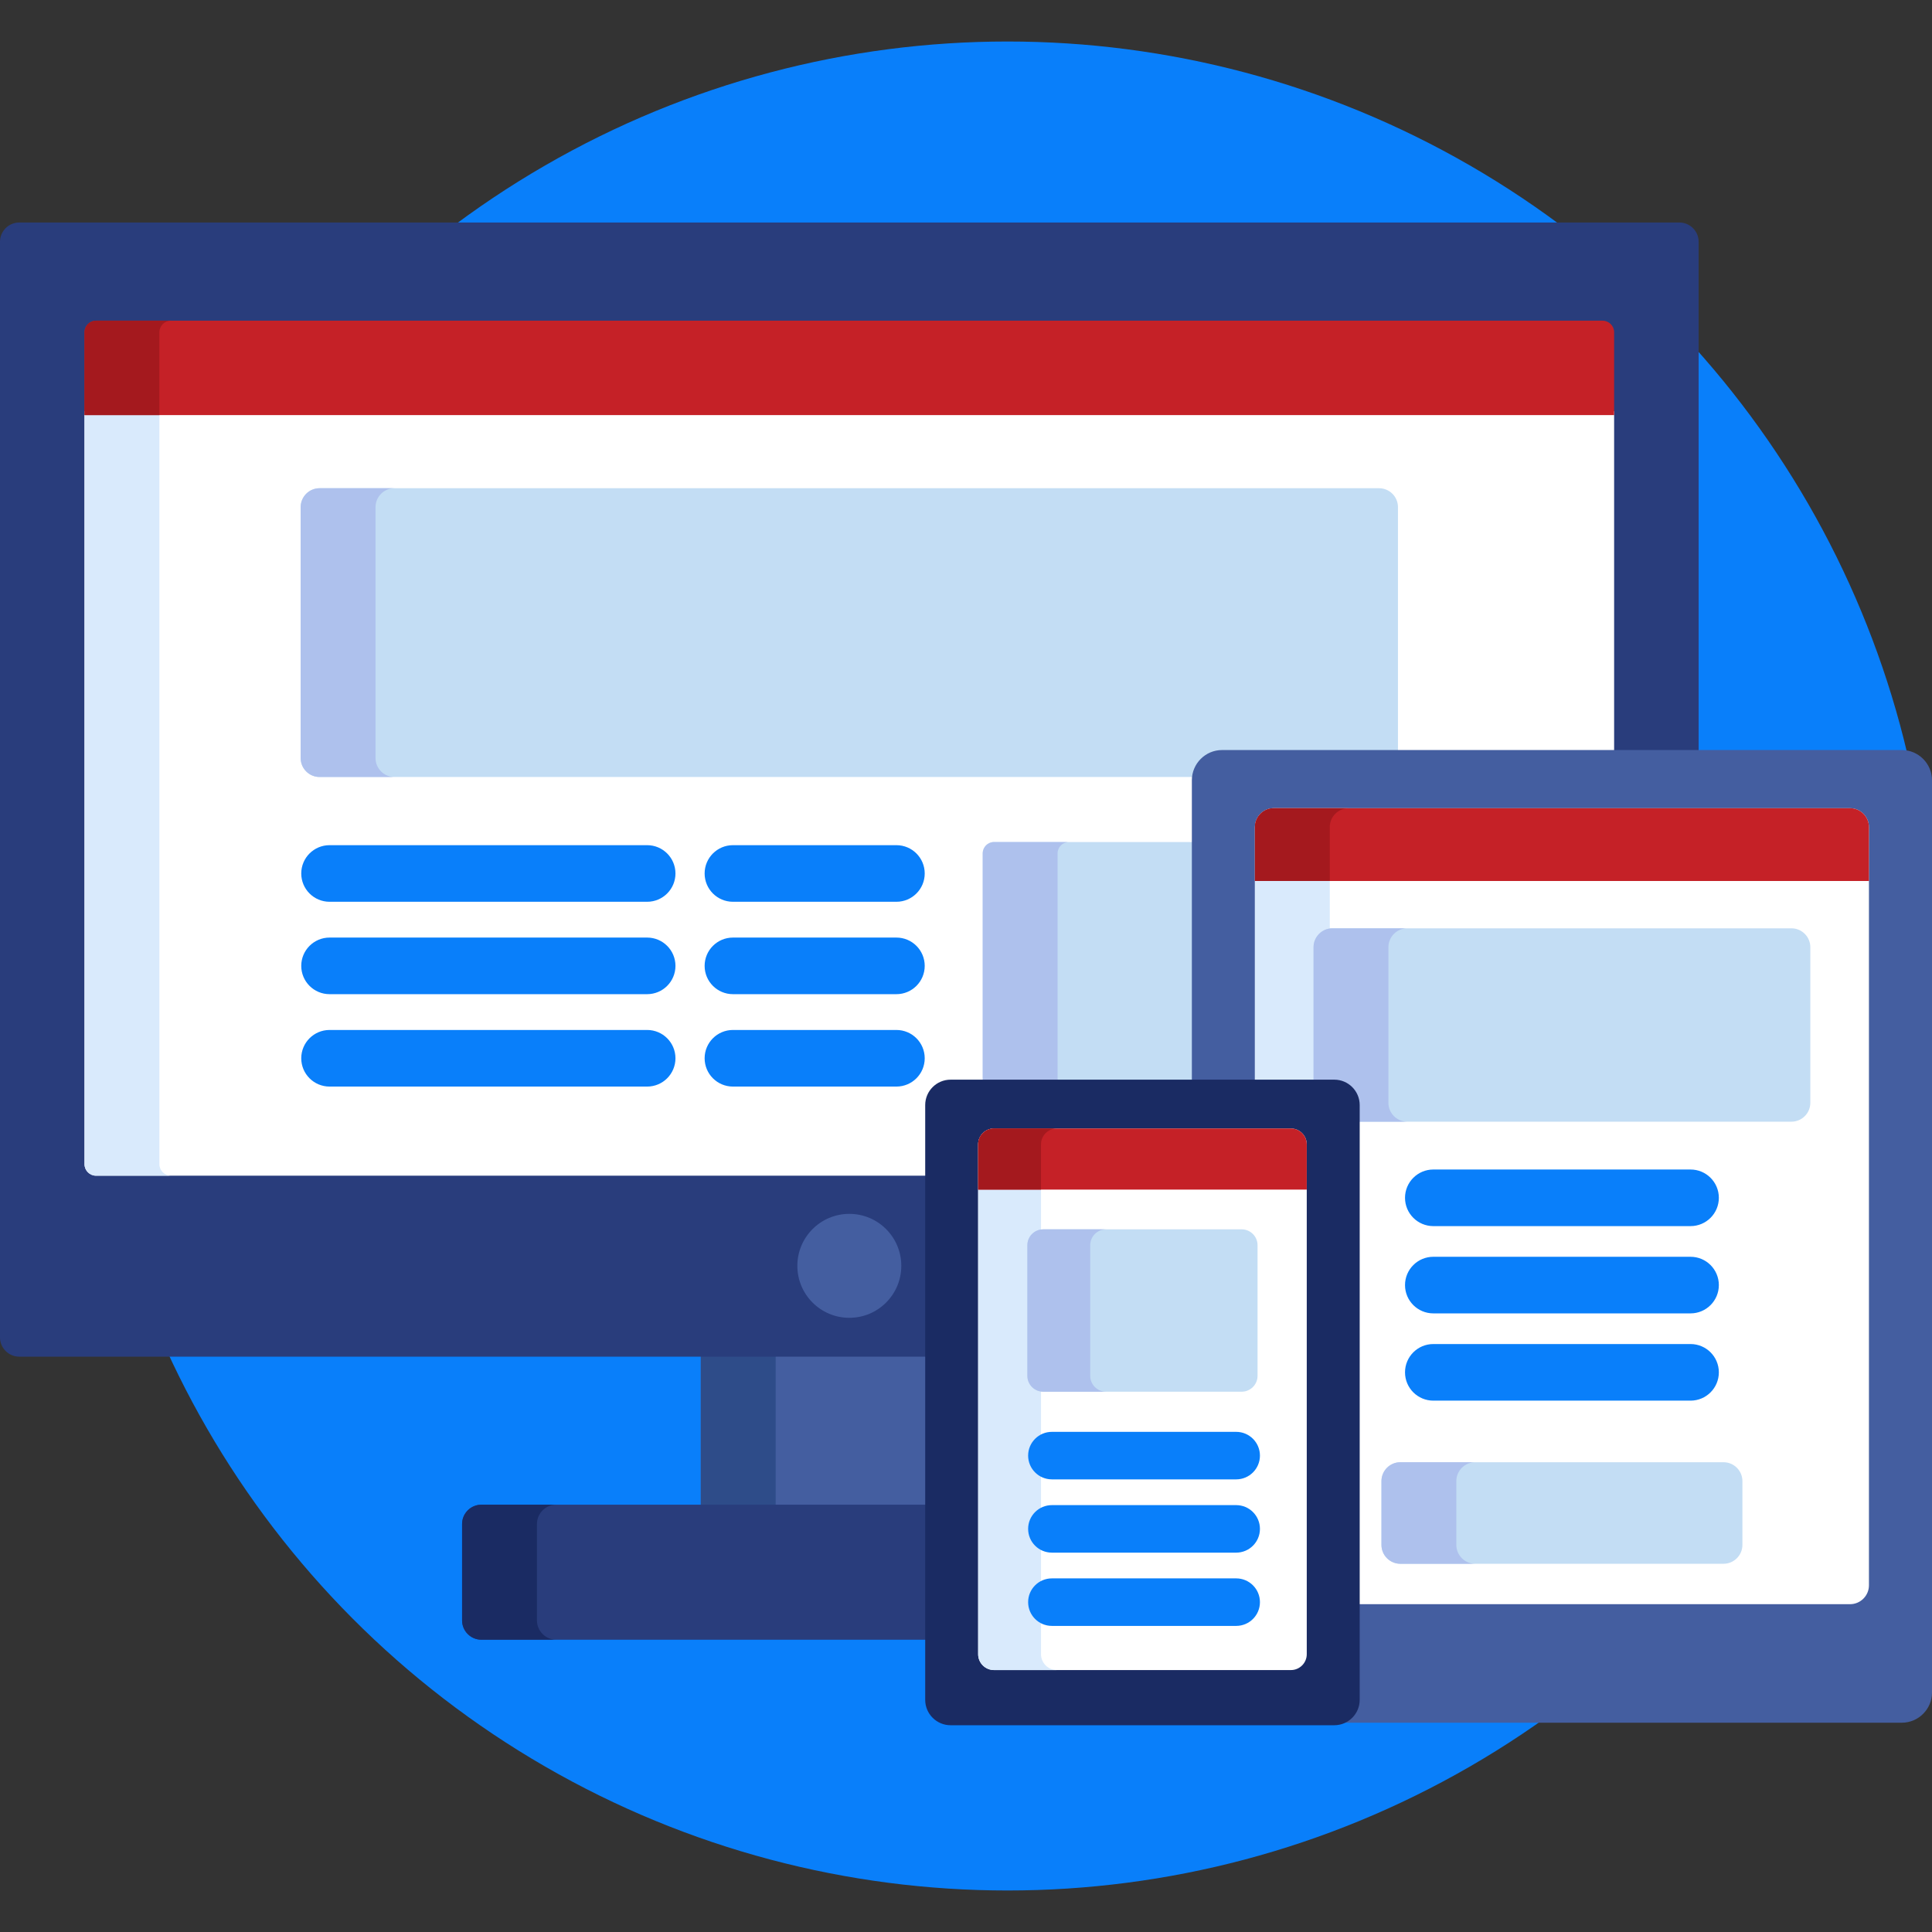 <?xml version="1.0" encoding="iso-8859-1"?>
<!-- Generator: Adobe Illustrator 22.1.0, SVG Export Plug-In . SVG Version: 6.00 Build 0)  -->
<svg version="1.1" id="Capa_1" xmlns="http://www.w3.org/2000/svg" xmlns:xlink="http://www.w3.org/1999/xlink" x="0px" y="0px"
	 viewBox="-49 141 512 512" style="enable-background:new -49 141 512 512;" xml:space="preserve">
<rect x="-49" y="141" width="512" height="512" fill="#333333" stroke="none"/>
<circle style="fill:#097FFA;" cx="218" cy="397" r="245"/>
<rect x="136.72" y="499.53" style="fill:#445EA0;" width="78.71" height="41.23"/>
<rect x="136.72" y="499.53" style="fill:#2E4C89;" width="19.842" height="41.23"/>
<path style="fill:#293D7C;" d="M267.856,539.763H78.56c-2.806,0-5.101,2.296-5.101,5.102v25.571c0,2.806,2.296,5.102,5.101,5.102
	h189.296L267.856,539.763L267.856,539.763z"/>
<path style="fill:#1A2B63;" d="M93.301,570.435v-25.571c0-2.806,2.296-5.102,5.102-5.102H78.56c-2.806,0-5.101,2.296-5.101,5.102
	v25.571c0,2.806,2.296,5.102,5.101,5.102h19.842C95.597,575.537,93.301,573.241,93.301,570.435z"/>
<path style="fill:#293D7C;" d="M396.054,199.964H-43.898c-2.806,0-5.102,2.296-5.102,5.102V495.43c0,2.807,2.296,5.102,5.102,5.102
	h311.754V347.768c0-3.859,3.14-7,7-7h126.3V205.066C401.156,202.26,398.86,199.964,396.054,199.964z"/>
<path style="fill:#FFFFFF;" d="M-26.604,449.514c0,1.684,1.377,3.06,3.061,3.06h291.399V347.768c0-3.859,3.14-7,7-7H378.76v-90.77
	H-26.604V449.514z"/>
<path style="fill:#D9EAFC;" d="M-6.761,449.514V249.998h-19.843v199.516c0,1.684,1.377,3.06,3.061,3.06H-3.7
	C-5.384,452.574-6.761,451.197-6.761,449.514z"/>
<circle style="fill:#445EA0;" cx="176.08" cy="476.46" r="13.774"/>
<path style="fill:#C3DDF4;" d="M267.856,364.146h-53.424c-1.65,0-3,1.35-3,3v59.639c0,1.65,1.35,3,3,3h53.424V364.146z"/>
<path style="fill:#AEC1ED;" d="M231.274,426.785v-59.639c0-1.65,1.35-3,3-3h-19.842c-1.65,0-3,1.35-3,3v59.639c0,1.65,1.35,3,3,3
	h19.842C232.624,429.785,231.274,428.435,231.274,426.785z"/>
<path style="fill:#C3DDF4;" d="M274.856,340.768h46.618v-65.382c0-2.75-2.25-5-5-5H35.682c-2.75,0-5,2.25-5,5v66.525
	c0,2.75,2.25,5,5,5h232.233C268.339,343.455,271.288,340.768,274.856,340.768z"/>
<path style="fill:#AEC1ED;" d="M50.524,341.91v-66.525c0-2.75,2.25-5,5-5H35.682c-2.75,0-5,2.25-5,5v66.525c0,2.75,2.25,5,5,5
	h19.842C52.774,346.91,50.524,344.66,50.524,341.91z"/>
<path style="fill:#C52127;" d="M375.699,225.983H-23.543c-1.684,0-3.061,1.377-3.061,3.062v21.953H378.76v-21.953
	C378.76,227.36,377.382,225.983,375.699,225.983z"/>
<path style="fill:#A4191E;" d="M-3.7,225.983h-19.843c-1.684,0-3.061,1.377-3.061,3.062v21.953h19.842v-21.953
	C-6.761,227.36-5.384,225.983-3.7,225.983z"/>
<g>
	<path style="fill:#097FFA;" d="M122.504,379.979h-84.17c-4.142,0-7.5-3.357-7.5-7.5s3.358-7.5,7.5-7.5h84.17
		c4.142,0,7.5,3.357,7.5,7.5S126.646,379.979,122.504,379.979z"/>
	<path style="fill:#097FFA;" d="M122.504,404.466h-84.17c-4.142,0-7.5-3.357-7.5-7.5s3.358-7.5,7.5-7.5h84.17
		c4.142,0,7.5,3.357,7.5,7.5C130.004,401.108,126.646,404.466,122.504,404.466z"/>
	<path style="fill:#097FFA;" d="M122.504,428.953h-84.17c-4.142,0-7.5-3.357-7.5-7.5s3.358-7.5,7.5-7.5h84.17
		c4.142,0,7.5,3.357,7.5,7.5S126.646,428.953,122.504,428.953z"/>
	<path style="fill:#097FFA;" d="M188.56,379.979h-43.326c-4.142,0-7.5-3.357-7.5-7.5s3.358-7.5,7.5-7.5h43.326
		c4.142,0,7.5,3.357,7.5,7.5S192.702,379.979,188.56,379.979z"/>
	<path style="fill:#097FFA;" d="M188.56,404.466h-43.326c-4.142,0-7.5-3.357-7.5-7.5s3.358-7.5,7.5-7.5h43.326
		c4.142,0,7.5,3.357,7.5,7.5C196.06,401.108,192.702,404.466,188.56,404.466z"/>
	<path style="fill:#097FFA;" d="M188.56,428.953h-43.326c-4.142,0-7.5-3.357-7.5-7.5s3.358-7.5,7.5-7.5h43.326
		c4.142,0,7.5,3.357,7.5,7.5S192.702,428.953,188.56,428.953z"/>
</g>
<path style="fill:#445EA0;" d="M455,339.768c4.4,0,8,3.6,8,8v241.77c0,4.4-3.6,8-8,8H274.856c-4.4,0-8-3.6-8-8v-241.77
	c0-4.4,3.6-8,8-8H455L455,339.768z"/>
<path style="fill:#FFFFFF;" d="M288.567,566.125c-2.75,0-5-2.25-5-5V360.18c0-2.75,2.25-5,5-5H441.29c2.75,0,5,2.25,5,5v200.945
	c0,2.75-2.25,5-5,5H288.567z"/>
<path style="fill:#D9EAFC;" d="M303.409,561.125V360.18c0-2.75,2.25-5,5-5h-19.842c-2.75,0-5,2.25-5,5v200.945c0,2.75,2.25,5,5,5
	h19.842C305.659,566.125,303.409,563.875,303.409,561.125z"/>
<path style="fill:#445EA0;" d="M355.567,586.125c-2.75,0-5-2.25-5-5v-1.945c0-2.75,2.25-5,5-5h18.723c2.75,0,5,2.25,5,5v1.945
	c0,2.75-2.25,5-5,5H355.567z"/>
<path style="fill:#C52127;" d="M446.29,374.473V360.18c0-2.75-2.25-5-5-5H288.567c-2.75,0-5,2.25-5,5v14.293L446.29,374.473
	L446.29,374.473z"/>
<path style="fill:#A4191E;" d="M308.409,355.18h-19.842c-2.75,0-5,2.25-5,5v14.293h19.842V360.18
	C303.409,357.43,305.659,355.18,308.409,355.18z"/>
<g>
	<path style="fill:#097FFA;" d="M399.013,465.933h-68.169c-4.142,0-7.5-3.357-7.5-7.5s3.358-7.5,7.5-7.5h68.169
		c4.142,0,7.5,3.357,7.5,7.5C406.513,462.575,403.155,465.933,399.013,465.933z"/>
	<path style="fill:#097FFA;" d="M399.013,489.06h-68.169c-4.142,0-7.5-3.357-7.5-7.5c0-4.142,3.358-7.5,7.5-7.5h68.169
		c4.142,0,7.5,3.358,7.5,7.5C406.513,485.703,403.155,489.06,399.013,489.06z"/>
	<path style="fill:#097FFA;" d="M399.013,512.185h-68.169c-4.142,0-7.5-3.357-7.5-7.5c0-4.142,3.358-7.5,7.5-7.5h68.169
		c4.142,0,7.5,3.358,7.5,7.5C406.513,508.828,403.155,512.185,399.013,512.185z"/>
</g>
<path style="fill:#C3DDF4;" d="M430.756,433.257c0,2.75-2.25,5-5,5H304.101c-2.75,0-5-2.25-5-5v-41.244c0-2.75,2.25-5,5-5h121.655
	c2.75,0,5,2.25,5,5V433.257z"/>
<path style="fill:#AEC1ED;" d="M318.943,433.257v-41.244c0-2.75,2.25-5,5-5h-19.842c-2.75,0-5,2.25-5,5v41.244c0,2.75,2.25,5,5,5
	h19.842C321.193,438.257,318.943,436.007,318.943,433.257z"/>
<path style="fill:#C3DDF4;" d="M412.757,550.416c0,2.75-2.25,5-5,5H322.1c-2.75,0-5-2.25-5-5v-16.91c0-2.75,2.25-5,5-5h85.657
	c2.75,0,5,2.25,5,5L412.757,550.416L412.757,550.416z"/>
<path style="fill:#AEC1ED;" d="M336.942,550.416v-16.91c0-2.75,2.25-5,5-5H322.1c-2.75,0-5,2.25-5,5v16.91c0,2.75,2.25,5,5,5h19.842
	C339.192,555.416,336.942,553.166,336.942,550.416z"/>
<path style="fill:#1A2B63;" d="M304.617,427.122c3.694,0,6.717,3.023,6.717,6.717v157.649c0,3.694-3.023,6.717-6.717,6.717H202.906
	c-3.694,0-6.717-3.023-6.717-6.717V433.839c0-3.694,3.023-6.717,6.717-6.717L304.617,427.122L304.617,427.122z"/>
<path style="fill:#FFFFFF;" d="M214.418,583.585c-2.309,0-4.198-1.889-4.198-4.198V444.26c0-2.309,1.889-4.198,4.198-4.198h78.688
	c2.309,0,4.198,1.889,4.198,4.198v135.127c0,2.309-1.889,4.198-4.198,4.198H214.418z"/>
<path style="fill:#D9EAFC;" d="M226.879,579.387V444.26c0-2.309,1.889-4.198,4.198-4.198h-16.659c-2.309,0-4.198,1.889-4.198,4.198
	v135.127c0,2.309,1.889,4.198,4.198,4.198h16.659C228.768,583.585,226.879,581.696,226.879,579.387z"/>
<path style="fill:#C52127;" d="M297.304,456.26v-12c0-2.309-1.889-4.198-4.198-4.198h-78.688c-2.309,0-4.198,1.889-4.198,4.198v12
	H297.304L297.304,456.26z"/>
<path style="fill:#A4191E;" d="M231.077,440.062h-16.659c-2.309,0-4.198,1.889-4.198,4.198v12h16.659v-12
	C226.879,441.951,228.768,440.062,231.077,440.062z"/>
<g>
	<path style="fill:#097FFA;" d="M278.6,533.049h-48.838c-3.478,0-6.297-2.818-6.297-6.297s2.819-6.297,6.297-6.297H278.6
		c3.478,0,6.297,2.818,6.297,6.297C284.897,530.229,282.078,533.049,278.6,533.049z"/>
	<path style="fill:#097FFA;" d="M278.6,552.466h-48.838c-3.478,0-6.297-2.818-6.297-6.297c0-3.478,2.819-6.297,6.297-6.297H278.6
		c3.478,0,6.297,2.819,6.297,6.297C284.897,549.647,282.078,552.466,278.6,552.466z"/>
	<path style="fill:#097FFA;" d="M278.6,571.881h-48.838c-3.478,0-6.297-2.818-6.297-6.297c0-3.478,2.819-6.297,6.297-6.297H278.6
		c3.478,0,6.297,2.819,6.297,6.297C284.897,569.063,282.078,571.881,278.6,571.881z"/>
</g>
<path style="fill:#C3DDF4;" d="M284.262,505.614c0,2.309-1.889,4.198-4.198,4.198H227.46c-2.309,0-4.198-1.889-4.198-4.198v-34.628
	c0-2.309,1.889-4.198,4.198-4.198h52.604c2.309,0,4.198,1.889,4.198,4.198V505.614z"/>
<path style="fill:#AEC1ED;" d="M239.921,505.614v-34.628c0-2.309,1.889-4.198,4.198-4.198H227.46c-2.309,0-4.198,1.889-4.198,4.198
	v34.628c0,2.309,1.889,4.198,4.198,4.198h16.659C241.81,509.812,239.921,507.923,239.921,505.614z"/>
</svg>
